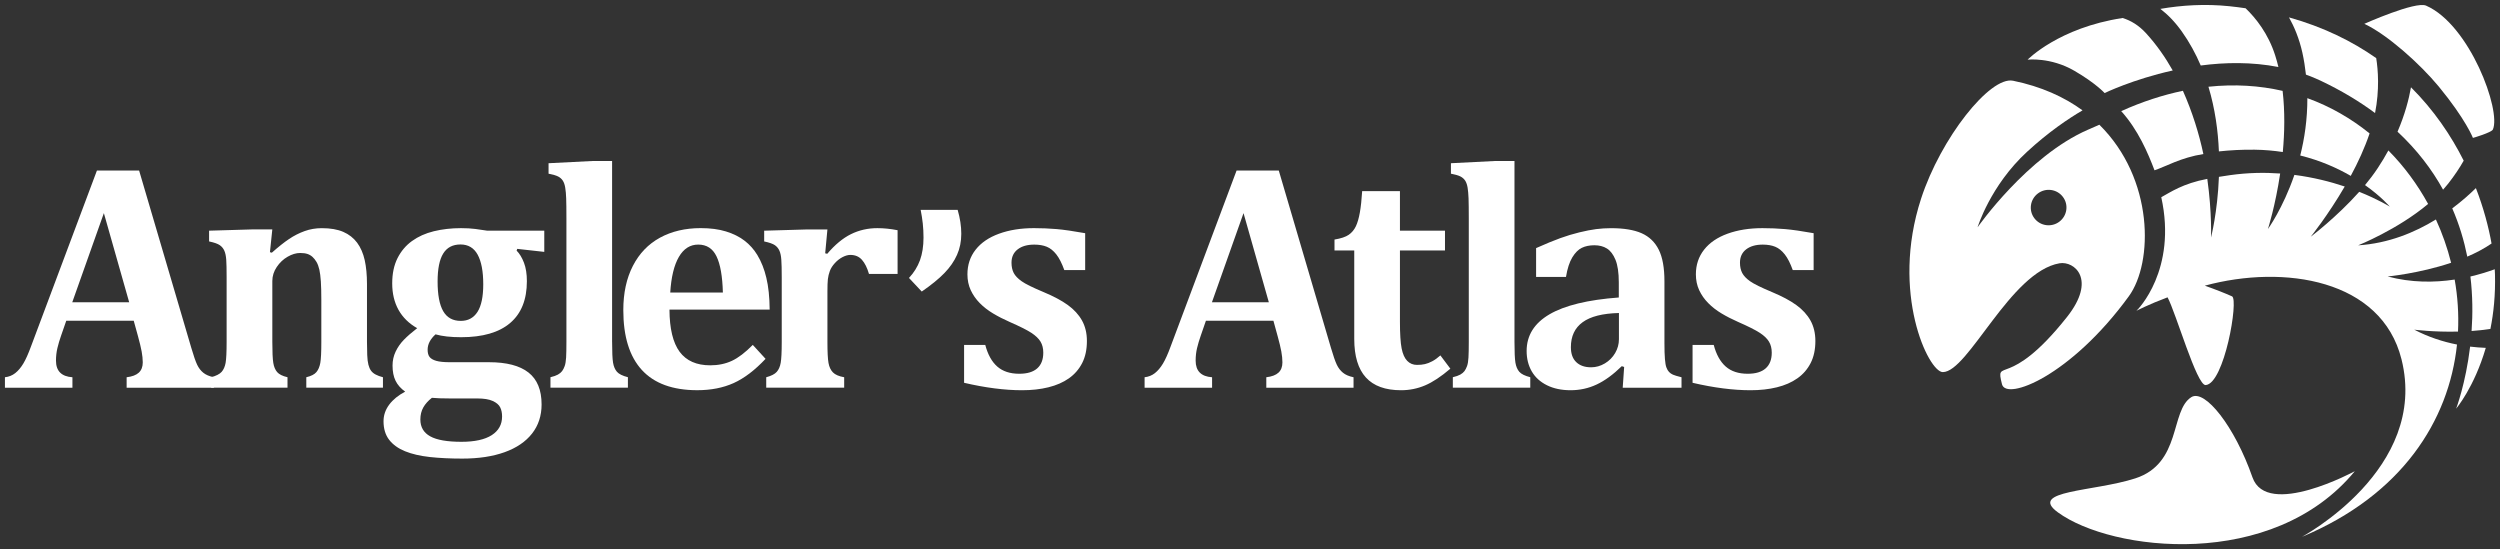 <svg width="173" height="38" viewBox="0 0 173 38" fill="none" xmlns="http://www.w3.org/2000/svg">
<rect x="0" y="0" width="173" height="38" fill="#333333" stroke="none"/>
<path d="M142.407 35.456C140.312 33.93 144.892 34.029 147.759 33.104C150.98 32.066 150.164 28.421 151.636 27.485C152.571 26.89 154.643 29.51 155.87 33.03C156.87 35.9 162.953 32.607 162.953 32.607C157.278 39.5 146.126 38.17 142.407 35.456V35.456Z" fill="white"/>
<path d="M159.177 10.761C160.571 11.106 161.739 11.63 162.672 12.171C163.173 11.246 163.636 10.241 163.976 9.233C162.702 8.203 161.258 7.367 159.669 6.792C159.674 8.242 159.474 9.583 159.177 10.761Z" fill="white"/>
<path d="M153.549 10.477C154.326 10.395 155.158 10.347 156.023 10.359C156.709 10.367 157.358 10.428 157.97 10.52C158.093 9.191 158.124 7.732 157.957 6.288C156.356 5.922 154.64 5.811 152.824 6.002C153.285 7.527 153.49 9.066 153.548 10.477H153.549Z" fill="white"/>
<path d="M151.057 6.283C149.678 6.572 148.255 7.028 146.788 7.69C147.963 8.993 148.642 10.597 149.092 11.785C149.884 11.519 150.909 10.908 152.473 10.659C152.182 9.277 151.71 7.745 151.057 6.283Z" fill="white"/>
<path d="M170.736 17.759C171.332 17.502 171.905 17.203 172.415 16.852C172.212 15.717 171.869 14.402 171.332 13.017C170.906 13.435 170.356 13.926 169.696 14.419C170.184 15.537 170.516 16.662 170.736 17.759Z" fill="white"/>
<path d="M171.034 22.905C171.46 22.874 171.9 22.829 172.337 22.762C172.559 21.657 172.689 20.395 172.653 18.989C172.648 18.875 172.642 18.757 172.636 18.633C172.123 18.818 171.559 18.993 170.953 19.135C171.112 20.475 171.117 21.751 171.034 22.904V22.905Z" fill="white"/>
<path d="M169.964 28.28C169.964 28.28 171.218 26.803 172.016 24.072C171.663 24.058 171.3 24.03 170.933 23.986C170.624 26.553 169.964 28.28 169.964 28.28Z" fill="white"/>
<path d="M165.909 9.114C167.269 10.379 168.295 11.737 169.061 13.126C169.183 12.99 169.302 12.851 169.413 12.71C169.867 12.131 170.218 11.595 170.488 11.118C169.617 9.384 168.43 7.624 166.84 6.04C166.695 6.865 166.421 7.922 165.909 9.114Z" fill="white"/>
<path d="M152.291 4.533C153.974 4.31 155.824 4.278 157.666 4.637C157.601 4.367 157.528 4.1 157.444 3.839C156.963 2.322 156.094 1.243 155.395 0.572C155.031 0.519 154.66 0.47 154.281 0.431C152.602 0.257 150.99 0.357 149.495 0.615C150.001 0.998 150.501 1.506 150.981 2.178C151.516 2.931 151.945 3.722 152.291 4.533L152.291 4.533Z" fill="white"/>
<path d="M146.886 1.246C142.47 1.915 140.311 4.129 140.311 4.129C140.311 4.129 141.896 3.942 143.542 4.896C145.022 5.754 145.64 6.44 145.64 6.44C145.64 6.44 147.589 5.491 150.353 4.877C149.844 3.973 149.238 3.103 148.515 2.309C148.01 1.754 147.454 1.421 146.886 1.246Z" fill="white"/>
<path d="M159.324 3.643C159.438 4.159 159.514 4.664 159.571 5.163C159.906 5.285 160.241 5.419 160.571 5.576C162.012 6.259 163.267 7.015 164.354 7.823C164.671 6.208 164.563 4.832 164.434 4.022C162.761 2.846 160.766 1.866 158.399 1.203C158.763 1.857 159.107 2.668 159.324 3.643V3.643Z" fill="white"/>
<path d="M163.18 16.978C163.18 16.978 165.897 15.898 168.026 14.113C167.285 12.76 166.361 11.507 165.275 10.411C165.057 10.813 164.811 11.226 164.532 11.644C164.27 12.041 163.973 12.432 163.66 12.809C164.794 13.61 165.377 14.301 165.377 14.301C165.377 14.301 164.596 13.808 163.259 13.274C161.688 15.036 159.904 16.381 159.904 16.381C159.904 16.381 161.089 14.911 162.256 12.907C161.272 12.577 160.094 12.274 158.772 12.103C157.976 14.423 156.94 15.85 156.94 15.85C156.94 15.85 157.454 14.251 157.788 12.007C156.704 11.928 155.544 11.948 154.328 12.119C154.053 12.159 153.797 12.198 153.549 12.238C153.454 14.694 153 16.441 153 16.441C153 16.441 153.077 14.741 152.745 12.379C151.055 12.696 150.191 13.305 149.56 13.647C150.673 18.684 147.919 21.45 147.839 21.508C147.839 21.508 148.671 21.07 149.995 20.575C150.575 21.646 152.015 26.689 152.631 26.647C153.924 26.556 154.926 20.721 154.458 20.508C154.03 20.314 153.304 20.026 152.572 19.768C158.073 18.28 164.798 19.334 166.183 24.859C168.097 32.494 159.224 37.177 159.293 37.15C166.193 34.263 169.466 29.127 170.025 23.842C169.048 23.649 168.044 23.325 167.066 22.813C167.066 22.813 168.394 22.987 170.094 22.946C170.152 21.74 170.073 20.529 169.863 19.346C168.44 19.561 166.851 19.566 165.223 19.132C165.223 19.132 167.387 18.931 169.617 18.184C169.36 17.153 169.007 16.15 168.565 15.188C167.107 16.084 165.28 16.846 163.18 16.977V16.978Z" fill="white"/>
<path d="M144.492 8.974C140.298 10.796 136.848 15.728 136.848 15.728C136.848 15.728 137.723 12.85 140.272 10.504C141.767 9.127 143.133 8.209 144.111 7.637C142.842 6.711 141.255 5.987 139.305 5.587C137.702 5.259 134.299 9.569 132.939 13.747C130.807 20.282 133.46 25.75 134.442 25.75C136.202 25.748 139.12 18.804 142.52 18.219C143.544 18.045 145.108 19.329 143.03 21.944C138.962 27.075 138.052 24.644 138.537 26.588C138.828 27.755 143.282 26.037 147.313 20.505C149.017 18.166 149.063 12.369 145.276 8.631C145.041 8.735 144.783 8.849 144.493 8.974L144.492 8.974ZM142.507 15.341C141.961 15.75 141.188 15.644 140.779 15.104C140.368 14.563 140.479 13.795 141.025 13.385C141.569 12.976 142.342 13.083 142.751 13.623C143.162 14.16 143.052 14.93 142.507 15.34V15.341Z" fill="white"/>
<path d="M171.126 9.542C171.132 9.55 172.416 9.167 172.507 8.963C173.094 7.657 170.908 1.711 167.885 0.39C167.148 0.068 163.611 1.649 163.611 1.649C165.195 2.388 167.461 4.413 168.762 5.989C170.628 8.253 171.126 9.542 171.126 9.542Z" fill="white"/>
<path d="M9.255 22.196H4.585L4.224 23.237C4.122 23.529 4.038 23.812 3.973 24.084C3.907 24.36 3.874 24.649 3.874 24.956C3.874 25.672 4.253 26.055 5.012 26.106V26.829H0.341V26.106C0.611 26.076 0.848 25.982 1.052 25.822C1.256 25.661 1.442 25.442 1.61 25.164C1.778 24.887 1.956 24.489 2.146 23.971L6.707 11.802H9.627L13.237 24.069C13.397 24.616 13.532 25.005 13.641 25.236C13.75 25.466 13.892 25.651 14.067 25.793C14.242 25.937 14.487 26.041 14.801 26.106V26.829H8.763V26.106C9.143 26.062 9.422 25.956 9.605 25.788C9.787 25.621 9.879 25.384 9.879 25.076C9.879 24.85 9.852 24.598 9.802 24.32C9.75 24.043 9.666 23.693 9.55 23.269L9.254 22.196H9.255ZM5.001 20.915H8.939L7.188 14.748L5.001 20.915Z" fill="white"/>
<path d="M26.5 26.828H21.196V26.105C21.531 26.025 21.765 25.907 21.895 25.749C22.027 25.592 22.116 25.381 22.165 25.114C22.212 24.849 22.236 24.367 22.236 23.674V20.75C22.236 20.231 22.224 19.806 22.203 19.474C22.181 19.142 22.146 18.869 22.099 18.658C22.051 18.446 21.985 18.269 21.902 18.126C21.817 17.984 21.724 17.867 21.623 17.776C21.52 17.683 21.404 17.616 21.273 17.573C21.141 17.529 20.973 17.507 20.77 17.507C20.492 17.507 20.204 17.593 19.905 17.765C19.606 17.936 19.355 18.173 19.151 18.476C18.947 18.779 18.845 19.103 18.845 19.446V23.662C18.845 24.355 18.867 24.837 18.911 25.108C18.954 25.378 19.044 25.591 19.178 25.748C19.313 25.905 19.552 26.024 19.895 26.104V26.827H14.612V26.104C14.96 26.009 15.203 25.885 15.339 25.731C15.474 25.577 15.565 25.37 15.613 25.107C15.659 24.844 15.682 24.365 15.682 23.672V19.173C15.682 18.631 15.674 18.232 15.656 17.973C15.637 17.714 15.594 17.505 15.524 17.349C15.455 17.191 15.35 17.064 15.207 16.965C15.065 16.867 14.819 16.78 14.469 16.707V15.963L17.465 15.875H18.844L18.68 17.452L18.811 17.486C19.263 17.084 19.661 16.768 20.003 16.539C20.346 16.308 20.705 16.126 21.082 15.991C21.456 15.856 21.852 15.789 22.267 15.789C22.865 15.789 23.36 15.874 23.755 16.046C24.148 16.217 24.468 16.467 24.713 16.795C24.956 17.124 25.131 17.525 25.238 18C25.343 18.475 25.395 19.027 25.395 19.654V23.663C25.395 23.984 25.401 24.285 25.412 24.567C25.422 24.848 25.451 25.072 25.494 25.24C25.538 25.408 25.598 25.546 25.675 25.651C25.751 25.757 25.859 25.846 25.997 25.919C26.136 25.992 26.303 26.054 26.5 26.105V26.828H26.5ZM37.663 17.43L35.793 17.222L35.75 17.343C35.954 17.548 36.123 17.827 36.259 18.181C36.394 18.536 36.46 18.96 36.46 19.457C36.46 20.727 36.077 21.691 35.306 22.349C34.537 23.006 33.405 23.335 31.911 23.335C31.188 23.335 30.598 23.269 30.139 23.137C29.774 23.466 29.592 23.82 29.592 24.2C29.592 24.42 29.637 24.586 29.728 24.704C29.821 24.82 29.974 24.91 30.193 24.972C30.412 25.034 30.721 25.065 31.122 25.065H33.835C35.053 25.065 35.965 25.302 36.57 25.777C37.175 26.252 37.478 26.989 37.478 27.989C37.478 28.77 37.257 29.443 36.816 30.005C36.374 30.567 35.743 30.996 34.919 31.292C34.095 31.588 33.117 31.735 31.989 31.735C31.165 31.735 30.416 31.699 29.745 31.626C29.075 31.552 28.502 31.419 28.028 31.226C27.555 31.033 27.187 30.768 26.928 30.432C26.67 30.097 26.54 29.669 26.54 29.151C26.54 28.734 26.672 28.351 26.934 28C27.197 27.65 27.564 27.351 28.038 27.102C27.733 26.883 27.51 26.632 27.372 26.347C27.233 26.063 27.164 25.711 27.164 25.296C27.164 24.952 27.235 24.632 27.377 24.332C27.52 24.032 27.709 23.76 27.946 23.515C28.182 23.272 28.491 23.002 28.869 22.71C28.301 22.389 27.87 21.967 27.579 21.446C27.287 20.924 27.141 20.312 27.141 19.611C27.141 18.932 27.264 18.35 27.508 17.864C27.753 17.379 28.088 16.982 28.515 16.675C28.941 16.368 29.444 16.144 30.024 16.001C30.604 15.86 31.229 15.788 31.9 15.788C32.272 15.788 32.601 15.807 32.885 15.843C33.169 15.88 33.446 15.92 33.716 15.963H37.664V17.429L37.663 17.43ZM29.888 27.529C29.625 27.733 29.426 27.956 29.291 28.197C29.156 28.437 29.089 28.715 29.089 29.03C29.089 29.555 29.317 29.944 29.773 30.195C30.227 30.448 30.948 30.573 31.932 30.573C32.851 30.573 33.549 30.419 34.027 30.113C34.505 29.806 34.744 29.375 34.744 28.821C34.744 28.573 34.7 28.361 34.612 28.186C34.525 28.01 34.354 27.865 34.098 27.748C33.844 27.63 33.483 27.573 33.016 27.573H31.135C30.602 27.573 30.187 27.558 29.888 27.529H29.888ZM30.282 19.478C30.282 20.399 30.41 21.083 30.669 21.532C30.928 21.982 31.334 22.206 31.888 22.206C32.391 22.206 32.776 21.998 33.043 21.582C33.308 21.165 33.441 20.531 33.441 19.676C33.441 18.779 33.312 18.095 33.053 17.622C32.795 17.152 32.398 16.917 31.866 16.917C31.327 16.917 30.928 17.126 30.669 17.547C30.41 17.966 30.282 18.61 30.282 19.479V19.478ZM42.358 23.661C42.358 24.355 42.379 24.833 42.423 25.096C42.467 25.36 42.556 25.569 42.691 25.726C42.826 25.883 43.08 26.008 43.451 26.103V26.826H38.092V26.103C38.311 26.052 38.481 25.992 38.606 25.923C38.73 25.854 38.826 25.773 38.896 25.682C38.966 25.59 39.026 25.474 39.077 25.331C39.127 25.189 39.159 24.992 39.175 24.739C39.189 24.488 39.196 24.128 39.196 23.661V15.118C39.196 14.491 39.191 14.028 39.18 13.733C39.17 13.437 39.148 13.19 39.114 12.988C39.082 12.788 39.027 12.626 38.95 12.506C38.873 12.386 38.766 12.289 38.627 12.216C38.488 12.143 38.267 12.078 37.96 12.019V11.295L40.989 11.142H42.357V23.661H42.358Z" fill="white"/>
<path d="M52.977 24.832C52.233 25.621 51.497 26.18 50.768 26.509C50.039 26.837 49.2 27.002 48.252 27.002C46.553 27.002 45.275 26.536 44.419 25.605C43.562 24.673 43.133 23.291 43.133 21.459C43.133 20.276 43.354 19.256 43.796 18.398C44.237 17.54 44.862 16.89 45.67 16.448C46.48 16.007 47.42 15.786 48.492 15.786C49.155 15.786 49.737 15.862 50.237 16.016C50.736 16.169 51.165 16.382 51.523 16.656C51.88 16.93 52.174 17.261 52.408 17.648C52.685 18.107 52.893 18.633 53.031 19.224C53.177 19.831 53.254 20.565 53.261 21.426H46.327C46.334 22.747 46.57 23.72 47.031 24.344C47.496 24.969 48.201 25.28 49.149 25.28C49.703 25.28 50.203 25.176 50.648 24.969C51.092 24.761 51.574 24.394 52.092 23.867L52.977 24.832V24.832ZM50.023 20.244C49.994 19.126 49.849 18.294 49.586 17.747C49.324 17.198 48.901 16.925 48.317 16.925C47.756 16.925 47.309 17.209 46.978 17.779C46.646 18.349 46.447 19.171 46.381 20.244H50.023H50.023Z" fill="white"/>
<path d="M57.104 17.529L57.246 17.562C57.778 16.934 58.324 16.482 58.886 16.204C59.448 15.926 60.057 15.788 60.713 15.788C61.157 15.788 61.625 15.835 62.113 15.931V18.954H60.133C60.01 18.531 59.847 18.205 59.646 17.979C59.446 17.753 59.178 17.64 58.843 17.64C58.682 17.64 58.505 17.689 58.312 17.787C58.119 17.886 57.94 18.024 57.776 18.203C57.611 18.382 57.495 18.564 57.426 18.751C57.357 18.936 57.312 19.125 57.289 19.314C57.268 19.504 57.258 19.789 57.258 20.169V23.663C57.258 24.356 57.282 24.842 57.333 25.12C57.384 25.397 57.486 25.614 57.639 25.77C57.793 25.928 58.051 26.04 58.417 26.106V26.828H53.023V26.106C53.374 26.011 53.616 25.887 53.751 25.733C53.886 25.58 53.978 25.372 54.024 25.109C54.072 24.846 54.096 24.367 54.096 23.674V19.173C54.096 18.632 54.087 18.233 54.067 17.974C54.05 17.714 54.006 17.506 53.936 17.349C53.867 17.192 53.761 17.064 53.62 16.966C53.477 16.868 53.232 16.781 52.881 16.708V15.964L55.879 15.877H57.257L57.103 17.53L57.104 17.529ZM66.27 14.523C66.438 15.101 66.521 15.652 66.521 16.177C66.521 16.71 66.423 17.197 66.225 17.639C66.029 18.081 65.738 18.501 65.351 18.899C64.964 19.298 64.443 19.722 63.786 20.175L62.901 19.234C63.243 18.869 63.496 18.461 63.661 18.013C63.824 17.563 63.907 17.039 63.907 16.441C63.907 16.098 63.889 15.775 63.857 15.472C63.824 15.169 63.775 14.852 63.71 14.523H66.27H66.27ZM68.181 23.87C68.356 24.535 68.633 25.033 69.012 25.366C69.391 25.698 69.898 25.864 70.533 25.864C71.08 25.864 71.493 25.741 71.775 25.492C72.055 25.243 72.195 24.881 72.195 24.407C72.195 24.108 72.132 23.852 72.004 23.64C71.877 23.43 71.665 23.226 71.369 23.032C71.074 22.84 70.57 22.585 69.855 22.272C69.454 22.096 69.076 21.903 68.722 21.691C68.368 21.479 68.061 21.241 67.798 20.973C67.536 20.707 67.328 20.409 67.175 20.081C67.022 19.752 66.946 19.387 66.946 18.985C66.946 18.328 67.135 17.759 67.514 17.277C67.892 16.795 68.434 16.426 69.138 16.171C69.842 15.915 70.646 15.787 71.549 15.787C72.082 15.787 72.604 15.809 73.114 15.852C73.624 15.897 74.284 15.992 75.094 16.137V18.69H73.65C73.482 18.223 73.298 17.861 73.098 17.605C72.897 17.35 72.677 17.173 72.436 17.075C72.195 16.976 71.906 16.927 71.571 16.927C71.091 16.927 70.708 17.036 70.423 17.256C70.139 17.475 69.996 17.781 69.996 18.176C69.996 18.453 70.047 18.691 70.149 18.888C70.252 19.085 70.434 19.276 70.697 19.462C70.959 19.649 71.466 19.899 72.217 20.213C72.901 20.498 73.46 20.795 73.89 21.105C74.32 21.416 74.648 21.774 74.874 22.178C75.1 22.584 75.214 23.056 75.214 23.597C75.214 24.189 75.105 24.697 74.886 25.125C74.667 25.552 74.361 25.904 73.967 26.182C73.573 26.459 73.101 26.665 72.549 26.801C72 26.937 71.392 27.004 70.729 27.004C69.526 27.004 68.188 26.833 66.715 26.489V23.871H68.181V23.87ZM88.121 22.196H83.449L83.089 23.237C82.986 23.529 82.903 23.812 82.837 24.084C82.771 24.36 82.739 24.649 82.739 24.956C82.739 25.672 83.117 26.055 83.876 26.106V26.829H79.206V26.106C79.476 26.076 79.713 25.982 79.917 25.822C80.12 25.661 80.306 25.442 80.474 25.164C80.642 24.887 80.821 24.489 81.01 23.971L85.571 11.802H88.492L92.101 24.069C92.261 24.616 92.397 25.005 92.506 25.236C92.615 25.466 92.758 25.651 92.933 25.793C93.107 25.937 93.351 26.041 93.665 26.106V26.829H87.628V26.106C88.008 26.062 88.289 25.956 88.471 25.787C88.652 25.621 88.743 25.383 88.743 25.076C88.743 24.85 88.718 24.598 88.667 24.32C88.616 24.043 88.532 23.693 88.415 23.269L88.12 22.196H88.121ZM83.866 20.915H87.803L86.052 14.748L83.866 20.915H83.866ZM100.364 25.514C99.722 26.061 99.139 26.447 98.615 26.669C98.09 26.892 97.535 27.004 96.952 27.004C95.866 27.004 95.055 26.71 94.519 26.121C93.984 25.534 93.714 24.645 93.714 23.454V17.332H92.347V16.577C92.792 16.504 93.121 16.394 93.332 16.248C93.543 16.102 93.707 15.907 93.824 15.662C93.941 15.418 94.032 15.099 94.102 14.704C94.172 14.31 94.225 13.816 94.262 13.225H96.876V15.963H99.993V17.332H96.876V22.272C96.876 23.097 96.915 23.707 96.991 24.101C97.068 24.495 97.197 24.785 97.379 24.972C97.561 25.158 97.787 25.251 98.057 25.251C98.262 25.251 98.444 25.233 98.604 25.196C98.765 25.16 98.934 25.094 99.112 24.999C99.292 24.905 99.479 24.769 99.675 24.594L100.365 25.513L100.364 25.514ZM104.802 23.661C104.802 24.355 104.823 24.833 104.867 25.096C104.911 25.36 105 25.569 105.134 25.726C105.269 25.883 105.523 26.008 105.895 26.103V26.826H100.536V26.103C100.754 26.052 100.925 25.992 101.05 25.923C101.173 25.854 101.27 25.773 101.34 25.682C101.408 25.59 101.469 25.474 101.52 25.331C101.571 25.189 101.604 24.992 101.618 24.739C101.633 24.488 101.64 24.128 101.64 23.661V15.118C101.64 14.491 101.634 14.028 101.624 13.733C101.613 13.437 101.591 13.19 101.559 12.988C101.525 12.788 101.471 12.626 101.394 12.506C101.317 12.386 101.21 12.289 101.072 12.216C100.933 12.143 100.711 12.078 100.405 12.019V11.295L103.434 11.142H104.802V23.661H104.802Z" fill="white"/>
<path d="M112.392 25.394L112.227 25.339C111.629 25.924 111.048 26.347 110.483 26.61C109.919 26.874 109.318 27.004 108.684 27.004C108.057 27.004 107.512 26.889 107.048 26.659C106.585 26.429 106.235 26.11 105.998 25.701C105.762 25.291 105.643 24.821 105.643 24.288C105.643 23.214 106.169 22.369 107.223 21.752C108.277 21.135 109.876 20.746 112.021 20.586V19.546C112.021 18.866 111.942 18.343 111.79 17.974C111.637 17.605 111.439 17.346 111.199 17.197C110.958 17.046 110.67 16.972 110.334 16.972C109.999 16.972 109.71 17.03 109.466 17.148C109.221 17.265 109.001 17.485 108.804 17.81C108.607 18.136 108.461 18.586 108.366 19.163H106.298V17.169C106.969 16.87 107.528 16.64 107.972 16.479C108.417 16.319 108.856 16.185 109.29 16.08C109.723 15.974 110.111 15.899 110.455 15.854C110.797 15.811 111.14 15.79 111.483 15.79C112.365 15.79 113.071 15.906 113.6 16.139C114.128 16.374 114.523 16.753 114.785 17.279C115.049 17.805 115.179 18.532 115.179 19.459V23.73C115.179 24.211 115.19 24.584 115.213 24.847C115.234 25.11 115.268 25.306 115.317 25.433C115.364 25.561 115.425 25.662 115.497 25.739C115.57 25.816 115.659 25.878 115.765 25.926C115.87 25.974 116.069 26.033 116.361 26.106V26.829H112.292L112.391 25.394H112.392ZM112.03 21.66C110.899 21.688 110.063 21.9 109.521 22.295C108.977 22.689 108.705 23.266 108.705 24.026C108.705 24.478 108.828 24.823 109.078 25.061C109.325 25.298 109.668 25.417 110.105 25.417C110.44 25.417 110.758 25.326 111.057 25.148C111.356 24.97 111.593 24.73 111.769 24.43C111.942 24.131 112.03 23.814 112.03 23.478V21.66V21.66ZM118.59 23.87C118.766 24.535 119.043 25.033 119.422 25.366C119.801 25.699 120.308 25.864 120.942 25.864C121.49 25.864 121.902 25.741 122.183 25.492C122.464 25.244 122.605 24.882 122.605 24.407C122.605 24.108 122.541 23.852 122.413 23.641C122.286 23.43 122.075 23.226 121.779 23.033C121.484 22.84 120.979 22.585 120.265 22.272C119.864 22.096 119.486 21.903 119.132 21.691C118.779 21.48 118.471 21.241 118.209 20.973C117.945 20.707 117.738 20.41 117.584 20.081C117.431 19.752 117.355 19.387 117.355 18.985C117.355 18.328 117.545 17.759 117.924 17.277C118.302 16.795 118.843 16.427 119.548 16.171C120.252 15.916 121.056 15.788 121.96 15.788C122.492 15.788 123.014 15.809 123.524 15.853C124.033 15.897 124.693 15.992 125.503 16.137V18.69H124.059C123.891 18.223 123.708 17.861 123.507 17.606C123.306 17.351 123.086 17.173 122.845 17.075C122.605 16.976 122.316 16.927 121.981 16.927C121.5 16.927 121.118 17.037 120.833 17.256C120.549 17.476 120.406 17.782 120.406 18.176C120.406 18.453 120.457 18.691 120.559 18.888C120.662 19.085 120.844 19.277 121.106 19.463C121.369 19.649 121.876 19.899 122.627 20.213C123.311 20.498 123.87 20.795 124.3 21.106C124.73 21.416 125.058 21.774 125.285 22.179C125.51 22.584 125.624 23.056 125.624 23.598C125.624 24.189 125.515 24.698 125.296 25.125C125.078 25.552 124.771 25.905 124.377 26.182C123.983 26.459 123.511 26.666 122.961 26.801C122.409 26.937 121.802 27.004 121.14 27.004C119.937 27.004 118.598 26.833 117.125 26.489V23.871H118.59V23.87Z" fill="white"/>
</svg>
